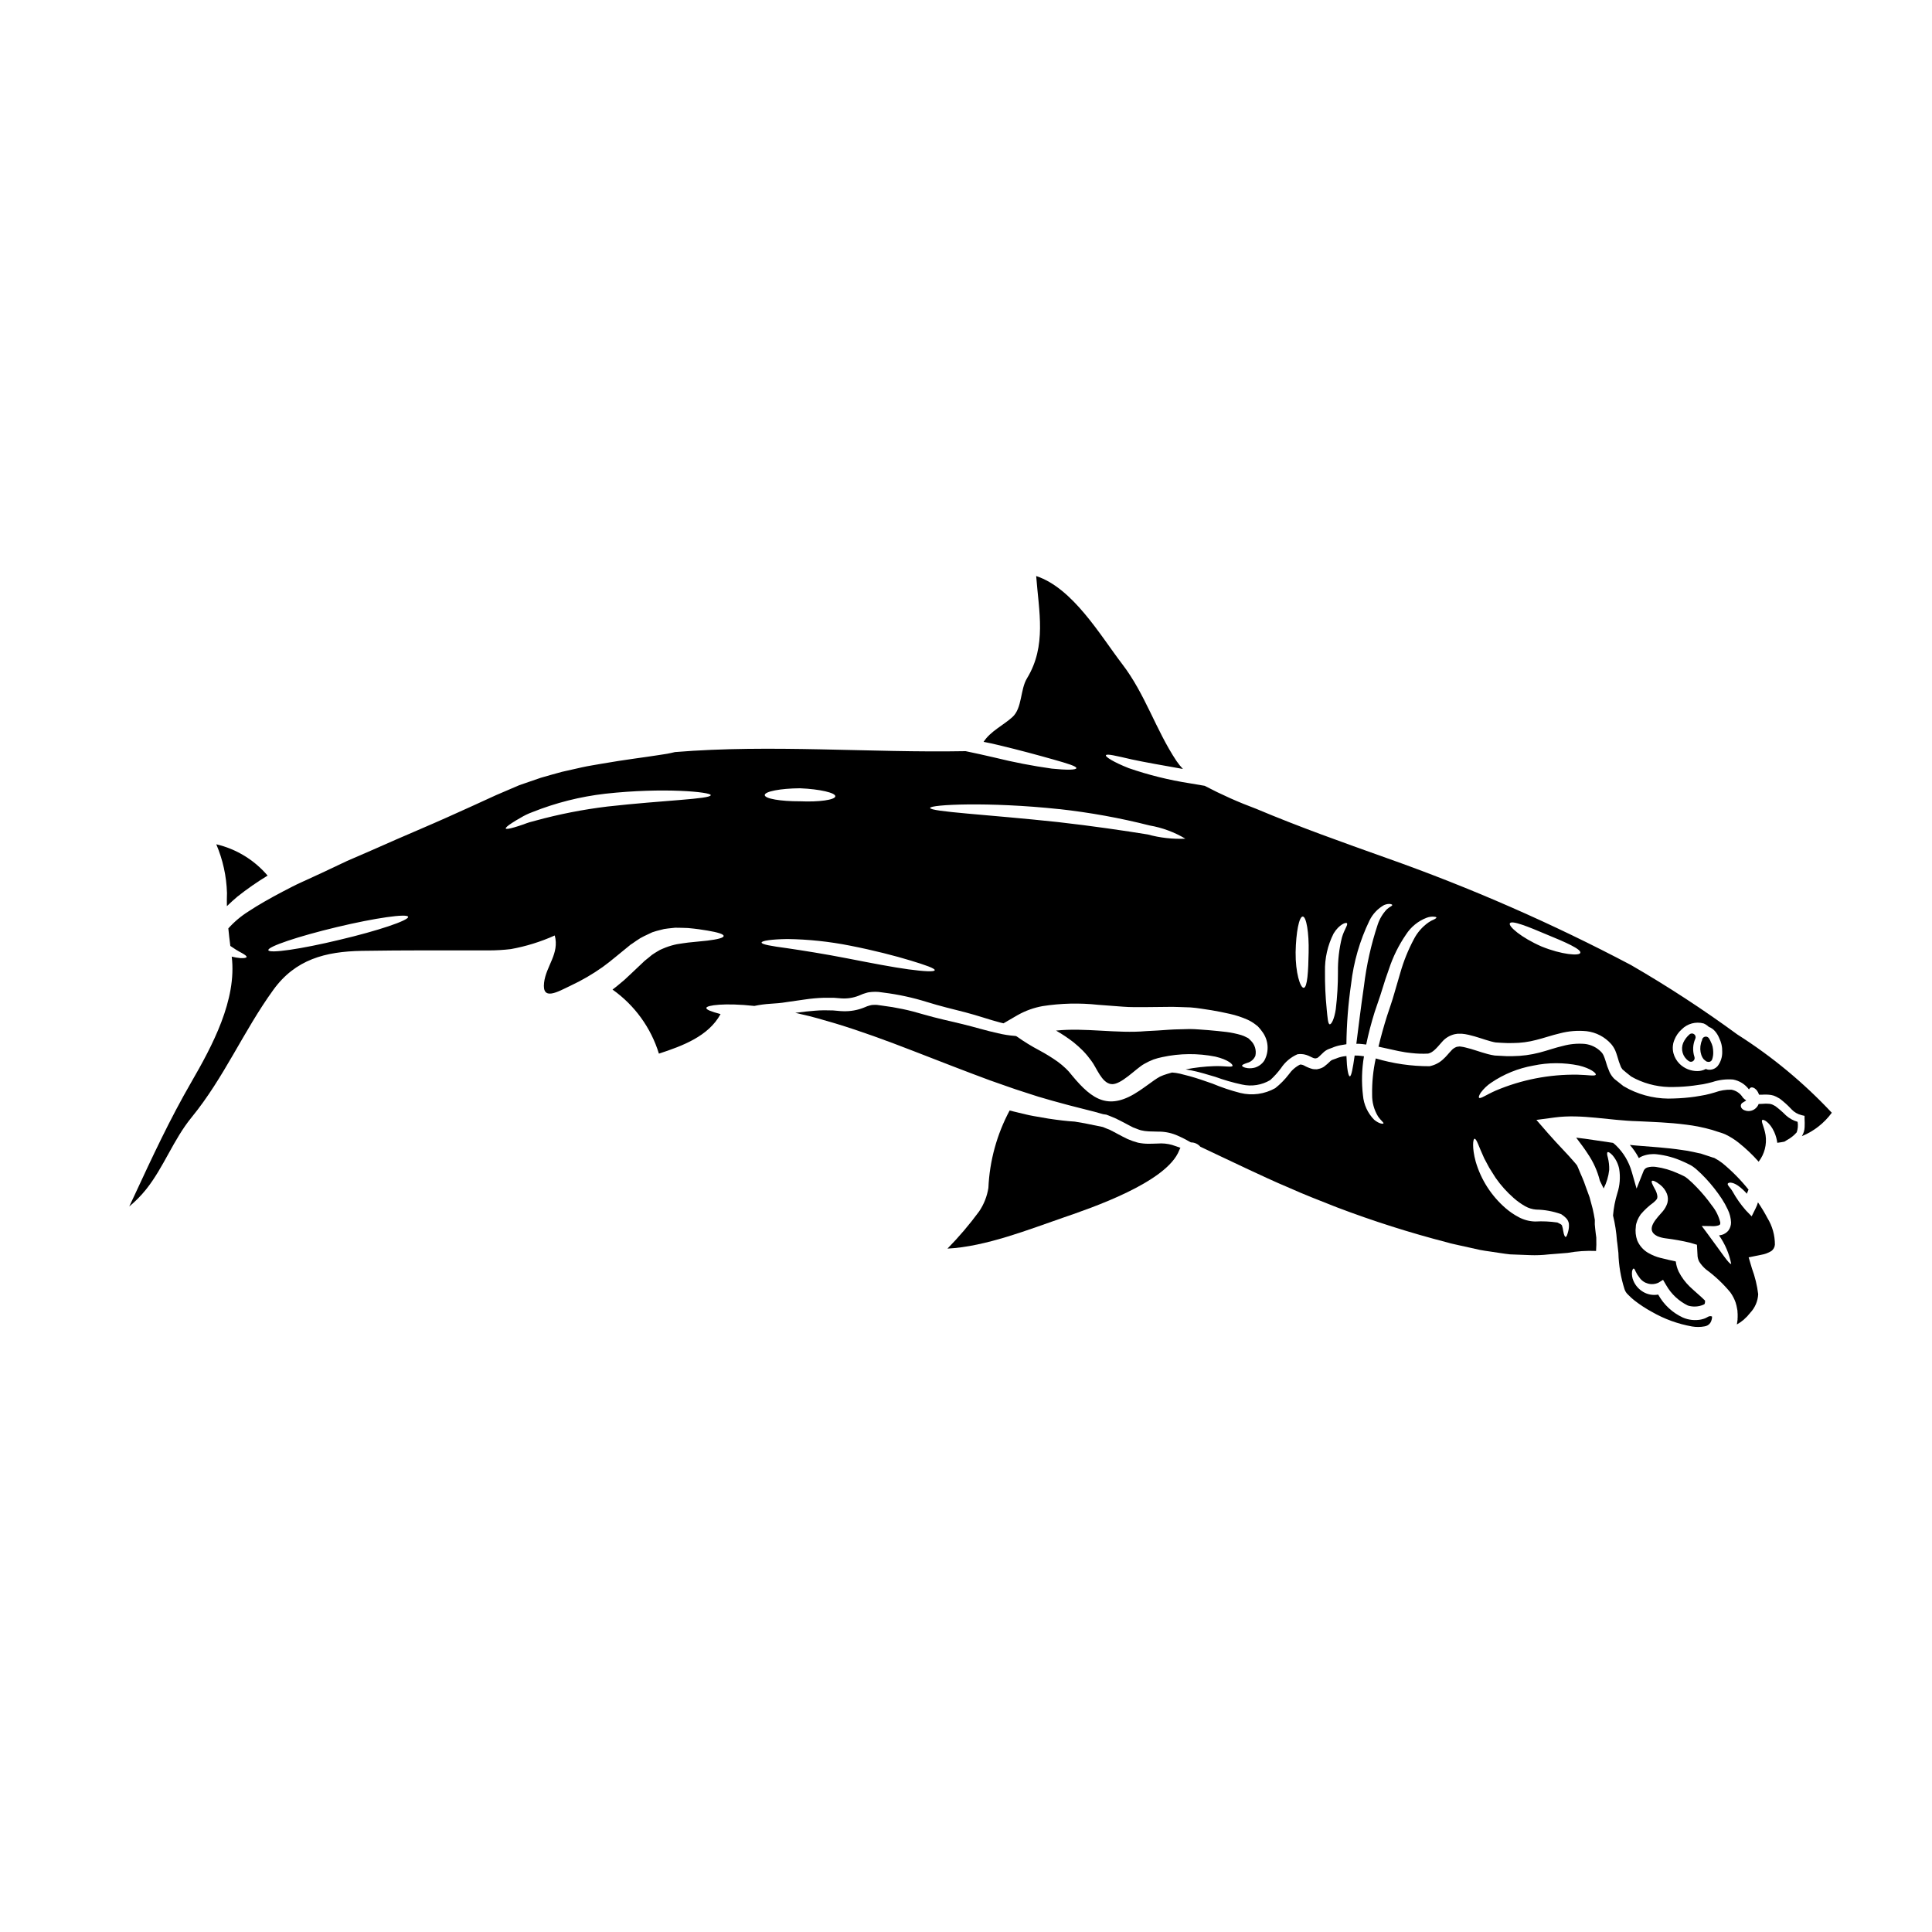 <?xml version="1.0" encoding="UTF-8"?>
<!-- Uploaded to: SVG Repo, www.svgrepo.com, Generator: SVG Repo Mixer Tools -->
<svg fill="#000000" width="800px" height="800px" version="1.1" viewBox="144 144 512 512" xmlns="http://www.w3.org/2000/svg">
 <g>
  <path d="m609.88 462.63c-0.152 0.559-0.363 1.098-0.629 1.609l-1.043 2.102-1.527-1.574c-1.359-1.547-2.547-3.238-3.543-5.039-0.594-1.02-1.492-1.711-1.242-2.078 0.18-0.289 1.098-0.512 2.688 0.551 0.871 0.625 1.664 1.348 2.359 2.16 0.004-0.055 0.02-0.109 0.039-0.164 0.113-0.32 0.246-0.633 0.395-0.938-2.051-2.562-4.359-4.906-6.891-6.992-0.664-0.52-1.375-0.977-2.121-1.367l-0.18-0.082h-0.082l-0.203-0.062-0.789-0.266-1.574-0.512-0.789-0.266-0.691-0.141-1.391-0.309v0.004c-0.965-0.219-1.938-0.387-2.918-0.508-4.016-0.613-8.094-0.84-12.129-1.18-0.57-0.039-1.121-0.102-1.691-0.16l-0.004-0.004c0.938 1.062 1.738 2.234 2.387 3.488 0.285-0.211 0.602-0.387 0.938-0.512 1.238-0.484 2.574-0.652 3.894-0.488 2.363 0.27 4.672 0.91 6.832 1.898 0.57 0.242 1.18 0.531 1.73 0.816l0.395 0.203c0.191 0.105 0.371 0.223 0.551 0.348 0.289 0.203 0.57 0.43 0.82 0.629h-0.004c0.918 0.805 1.797 1.656 2.629 2.551 1.543 1.664 2.949 3.449 4.199 5.344 0.602 0.918 1.133 1.879 1.594 2.875 0.512 1.059 0.805 2.207 0.855 3.383 0.004 0.762-0.234 1.504-0.672 2.121-0.453 0.57-1.074 0.984-1.777 1.184-0.242 0.059-0.508 0.098-0.73 0.141 1.586 2.262 2.688 4.832 3.223 7.543-0.449 0.309-2.652-3.121-6.344-8.078l-1.469-1.969 2.57 0.039v0.004c0.645 0.055 1.297-0.012 1.918-0.203 0.469-0.266 0.395-0.203 0.43-0.754v-0.004c-0.398-1.648-1.16-3.188-2.227-4.508-1.215-1.703-2.555-3.316-4.012-4.824-0.742-0.789-1.531-1.539-2.359-2.242-0.199-0.164-0.395-0.309-0.59-0.449-0.059-0.039-0.18-0.102-0.18-0.121l-0.395-0.203c-0.512-0.266-0.961-0.469-1.512-0.691v-0.004c-1.84-0.84-3.789-1.41-5.789-1.691-0.773-0.113-1.559-0.059-2.305 0.16-0.492 0.176-0.875 0.578-1.023 1.082l-1.793 4.508-1.281-4.469h-0.004c-0.742-2.621-2.152-5.004-4.098-6.91-0.27-0.262-0.559-0.508-0.855-0.738-3.543-0.488-6.789-1.059-9.77-1.387 1.082 1.43 2.121 2.793 3.019 4.18l-0.004 0.004c1.516 2.195 2.621 4.648 3.266 7.238 0.328 0.652 0.652 1.348 1 2.043 0.785-1.531 1.281-3.188 1.469-4.898 0.035-1.098-0.082-2.195-0.348-3.262-0.242-0.836-0.27-1.328-0.062-1.449 0.203-0.121 0.633 0.141 1.242 0.754v0.004c0.922 1.047 1.551 2.32 1.82 3.691 0.348 2.148 0.18 4.352-0.492 6.422-0.594 1.922-0.977 3.902-1.141 5.906 0.535 2.195 0.883 4.434 1.039 6.691 0.043 0.242 0.082 0.488 0.102 0.73 0.102 0.84 0.184 1.691 0.289 2.551h-0.004c0.086 3.234 0.629 6.441 1.609 9.523 0.176 0.566 0.5 1.074 0.938 1.469 0.551 0.582 1.145 1.117 1.777 1.609 1.441 1.113 2.969 2.109 4.57 2.977 3.289 1.891 6.887 3.195 10.625 3.859 1.086 0.184 2.199 0.18 3.281-0.02 0.613-0.078 1.168-0.402 1.531-0.898 0.191-0.285 0.324-0.605 0.395-0.941 0.078-0.254 0.109-0.523 0.082-0.789-0.836-0.309-1.223 0.289-1.969 0.531l-0.289 0.102c-0.203 0.059-0.395 0.121-0.609 0.16l0.004 0.004c-1.648 0.328-3.359 0.145-4.898-0.531-2.758-1.281-5.035-3.41-6.504-6.074-1.359 0.25-2.766 0.004-3.957-0.695-1.164-0.68-2.082-1.715-2.609-2.957-0.336-0.77-0.461-1.613-0.367-2.449 0.102-0.527 0.266-0.789 0.43-0.789 0.164 0 0.324 0.27 0.508 0.734v0.004c0.27 0.574 0.605 1.113 1 1.609 1.121 1.652 3.273 2.238 5.078 1.387l1.203-0.75 0.836 1.426v-0.004c1.324 2.332 3.324 4.207 5.731 5.387 1.383 0.43 2.879 0.344 4.203-0.246 0.078-0.102 0.059 0 0.141-0.059 0-0.102 0.141-0.082 0.141-0.223h0.004c0.078-0.254 0.102-0.523 0.062-0.789-1.102-1.102-2.551-2.285-4.019-3.672-1.191-1.148-2.184-2.484-2.938-3.957-0.41-0.859-0.676-1.781-0.785-2.731-1.223-0.289-2.59-0.551-3.981-0.922-1.203-0.293-2.359-0.77-3.426-1.402-1.254-0.758-2.238-1.895-2.812-3.246-0.422-1.18-0.547-2.449-0.367-3.691v-0.199l0.02-0.102 0.062-0.348c0.039-0.105 0.074-0.215 0.102-0.328 0.082-0.203 0.125-0.371 0.203-0.613 0.238-0.574 0.539-1.121 0.898-1.629 1.004-1.184 2.148-2.242 3.406-3.148 0.855-0.754 1.039-1 1.02-1.633-0.09-0.699-0.328-1.367-0.691-1.969-0.613-1.141-1-1.879-0.754-2.102 0.18-0.203 0.957 0.043 2.141 0.98 0.816 0.625 1.453 1.465 1.832 2.422 0.293 0.777 0.336 1.629 0.121 2.43-0.25 0.789-0.652 1.523-1.18 2.16-1.512 1.793-4.957 4.918-1.492 6.629 0.68 0.285 1.395 0.477 2.121 0.57 2.227 0.27 4.43 0.664 6.609 1.184l1.773 0.531 0.141 2.531h0.004c-0.016 0.684 0.145 1.363 0.469 1.965 0.496 0.773 1.109 1.469 1.812 2.059 2.383 1.746 4.543 3.781 6.426 6.059 0.586 0.816 1.051 1.707 1.387 2.652 0.188 0.586 0.332 1.188 0.426 1.797l0.082 0.449v0.285l0.043 0.551v0.918c0 0.062-0.023 0.223-0.023 0.223v0.367c-0.059 0.43-0.102 0.84-0.18 1.266 0.629-0.355 1.219-0.766 1.77-1.227 0.328-0.289 0.633-0.613 0.961-0.918l0.449-0.531 0.242-0.266 0.039-0.062 0.082-0.102 0.004 0.004c1.262-1.34 2.008-3.082 2.102-4.918-0.285-2.328-0.84-4.613-1.652-6.809l-0.879-2.957 3.305-0.672c0.961-0.156 1.883-0.496 2.715-1 0.551-0.406 0.891-1.031 0.938-1.711 0.004-2.477-0.676-4.906-1.969-7.019-0.758-1.441-1.598-2.836-2.516-4.176z"/>
  <path d="m450.77 447.05c-0.754 0-1.551 0.078-2.43 0.059-0.926 0-1.848-0.098-2.754-0.285-0.941-0.25-1.863-0.57-2.754-0.961-0.855-0.395-1.652-0.836-2.469-1.262-0.73-0.367-1.406-0.789-2.16-1.141l-1.203-0.488-0.59-0.246-0.141-0.059-0.223-0.043c-1.574-0.328-3.121-0.629-4.59-0.938-0.898-0.164-1.773-0.309-2.633-0.449-2.039-0.121-4.359-0.395-6.949-0.789-1.266-0.223-2.609-0.449-4-0.691-1.391-0.242-2.793-0.613-4.262-0.961-0.672-0.141-1.367-0.348-2.039-0.508h-0.008c-3.387 6.328-5.312 13.34-5.629 20.512-0.352 2.227-1.184 4.352-2.445 6.219-2.562 3.488-5.371 6.785-8.402 9.875 10.176-0.512 21.859-5.18 30.699-8.219 7.281-2.508 27.492-9.34 30.73-17.867h0.004c0.082-0.219 0.184-0.43 0.309-0.629-0.691-0.242-1.426-0.492-2.199-0.754l-0.004-0.004c-1.254-0.352-2.562-0.48-3.859-0.371z"/>
  <path d="m204.13 384.14c0.898-0.879 1.836-1.711 2.812-2.551h0.004c2.543-2.012 5.203-3.863 7.973-5.547-3.531-4.144-8.297-7.055-13.602-8.301 1.742 4.09 2.703 8.469 2.836 12.91-0.043 1.242-0.043 2.367-0.023 3.488z"/>
  <path d="m591.72 418.14c-0.703 0.609-1.266 1.363-1.648 2.211-0.73 1.734-0.141 3.742 1.41 4.805 0.344 0.285 0.836 0.309 1.199 0.051 0.363-0.258 0.512-0.727 0.355-1.145-0.52-1.582-0.43-3.301 0.25-4.82 0.176-0.426 0.031-0.918-0.344-1.184-0.379-0.266-0.891-0.23-1.23 0.082z"/>
  <path d="m617.32 439.61c-0.871-0.879-1.805-1.695-2.793-2.445-0.242-0.164-0.59-0.309-0.898-0.469-0.219-0.078-0.445-0.133-0.672-0.168-0.633-0.07-1.266-0.07-1.898 0-0.309 0-0.652 0.043-1 0.043-0.324 0.844-1.016 1.488-1.875 1.754-0.602 0.188-1.254 0.16-1.836-0.082-0.352-0.113-0.656-0.344-0.859-0.652-0.129-0.211-0.18-0.465-0.141-0.715 0.043-0.246 0.188-0.469 0.395-0.609 0.254-0.137 0.496-0.285 0.73-0.449 0.082-0.062 0.184-0.121 0.289-0.203-0.336-0.207-0.641-0.461-0.898-0.758-0.664-1.102-1.773-1.859-3.039-2.078-1.473-0.039-2.945 0.203-4.328 0.711-0.879 0.27-1.73 0.492-2.57 0.672-0.84 0.18-1.789 0.309-2.711 0.469v0.004c-1.852 0.262-3.719 0.418-5.586 0.473-4.125 0.223-8.234-0.629-11.93-2.469l-1.492-0.82-2.359-1.875-0.004 0.004c-0.527-0.52-0.965-1.129-1.285-1.797-0.441-1.008-0.809-2.043-1.102-3.102-0.133-0.438-0.289-0.863-0.469-1.281-0.141-0.332-0.332-0.633-0.57-0.898-1.168-1.25-2.746-2.039-4.445-2.223-1.941-0.16-3.894 0.02-5.773 0.531-1.996 0.449-4.035 1.203-6.238 1.773-2.297 0.598-4.66 0.91-7.035 0.938-1.086 0.035-2.176 0.008-3.262-0.082l-1.551-0.082c-0.512-0.078-0.652-0.121-1-0.18v-0.004c-0.289-0.051-0.578-0.121-0.859-0.203-2.141-0.57-4.039-1.328-5.852-1.73v-0.004c-0.375-0.102-0.758-0.176-1.141-0.223l-0.449-0.062-0.754 0.102h-0.004c-0.602 0.207-1.133 0.582-1.527 1.082-0.613 0.609-1.223 1.469-2.141 2.262v0.004c-0.945 0.867-2.109 1.473-3.363 1.75l-0.082 0.02-0.082 0.023h-0.004c-4.832 0.008-9.637-0.688-14.27-2.062-0.691 3.141-1.016 6.352-0.961 9.566-0.039 2.031 0.5 4.031 1.551 5.773 0.754 1.121 1.574 1.648 1.449 1.875-0.082 0.164-1.039 0.184-2.449-0.957-1.711-1.738-2.766-4.019-2.977-6.449-0.414-3.453-0.324-6.949 0.266-10.379-0.512-0.078-1.02-0.141-1.531-0.18-0.305 0-0.629 0-0.938-0.023-0.488 3.43-0.879 5.512-1.281 5.512-0.406 0-0.789-2.039-0.898-5.379-0.27 0.039-0.512 0.078-0.789 0.098v-0.004c-0.676 0.113-1.336 0.305-1.969 0.574l-1.02 0.367c-0.16 0.074-0.309 0.168-0.445 0.281-0.543 0.547-1.121 1.051-1.734 1.512-0.445 0.293-0.941 0.496-1.469 0.59l-0.246 0.062v0.004c-0.18 0.031-0.363 0.039-0.547 0.02-0.281 0.008-0.562-0.023-0.84-0.086-0.75-0.211-1.477-0.512-2.16-0.895-0.324-0.18-0.691-0.27-1.062-0.266-1.199 0.609-2.227 1.508-2.996 2.609-1.039 1.359-2.246 2.586-3.59 3.648-2.812 1.586-6.121 2.039-9.258 1.27-2.512-0.641-4.973-1.465-7.363-2.469-2.141-0.754-4.199-1.469-6.035-1.969-0.918-0.223-1.793-0.449-2.613-0.672-0.684-0.156-1.379-0.258-2.078-0.305-0.449 0.121-0.898 0.242-1.367 0.395h0.004c-0.629 0.184-1.242 0.414-1.836 0.691-0.527 0.293-1.039 0.613-1.531 0.961-1.141 0.789-2.406 1.77-3.938 2.789-7.93 5.344-12.336 2.59-17.82-4.035l-0.84-1.02c-0.285-0.328-0.547-0.551-0.816-0.84l0.004 0.004c-0.68-0.652-1.402-1.258-2.16-1.812-1.566-1.109-3.203-2.117-4.894-3.019-2.043-1.082-4.016-2.293-5.902-3.629l-0.223-0.141c-0.102-0.023-0.223-0.023-0.328-0.043v-0.004c-1.52-0.113-3.027-0.352-4.508-0.711-3.019-0.652-6.16-1.633-9.34-2.406-3.18-0.77-6.934-1.574-10.422-2.59-3.578-1.09-7.242-1.867-10.949-2.324l-1.352-0.188c-0.223-0.039-0.672 0.02-1 0-0.34 0.016-0.676 0.078-1 0.184-0.406 0.109-0.801 0.254-1.18 0.43-1.832 0.773-3.809 1.133-5.793 1.059-1-0.02-1.793-0.16-2.629-0.203-0.836-0.043-1.613 0-2.41-0.039-1.574 0-3.18 0.184-4.769 0.328-0.98 0.121-1.898 0.242-2.856 0.348 0.488 0.121 0.938 0.184 1.426 0.328 2.961 0.629 6.039 1.551 9.301 2.508 6.488 1.969 13.461 4.508 20.637 7.301s13.992 5.445 20.172 7.731c3.117 1.059 6.055 2.18 8.828 3.039 1.406 0.426 2.731 0.918 4.039 1.305l3.731 1.082c6.078 1.73 10.871 2.754 13.48 3.57v-0.008c0.164 0.016 0.328 0.043 0.488 0.078l0.328 0.043 0.266 0.102 0.082 0.039 0.141 0.039 0.594 0.242 1.199 0.492c0.84 0.367 1.691 0.855 2.551 1.281 0.789 0.395 1.508 0.84 2.242 1.18 0.691 0.223 1.449 0.609 2.039 0.75v0.008c0.711 0.172 1.434 0.277 2.16 0.305 0.754 0.039 1.531 0.02 2.328 0.062v0.004c1.66-0.039 3.309 0.258 4.852 0.871 1.199 0.496 2.363 1.07 3.488 1.719 0.141 0.078 0.242 0.141 0.367 0.199l0.121 0.062c0.957 0 1.867 0.414 2.488 1.141 3.41 1.609 7.711 3.672 12.727 6.019 3.305 1.527 6.894 3.238 10.809 4.871 3.879 1.75 8.121 3.387 12.562 5.141 9.656 3.672 19.512 6.805 29.52 9.383l0.711 0.203c0.023 0.02 0.43 0.102 0.613 0.141l1.449 0.328c0.957 0.203 1.918 0.43 2.856 0.629 0.938 0.199 1.898 0.43 2.832 0.633 0.938 0.203 1.816 0.289 2.711 0.43 1.773 0.242 3.543 0.57 5.281 0.754 1.773 0.059 3.512 0.141 5.223 0.199l0.004 0.004c1.695 0.066 3.391 0 5.078-0.199 1.672-0.164 3.301-0.223 4.938-0.395h-0.004c2.496-0.449 5.031-0.621 7.566-0.512 0.082-1.086 0.102-2.176 0.059-3.266 0.008-0.094 0.008-0.188 0-0.281-0.102-0.789-0.203-1.469-0.285-2.305v-0.004c-0.113-0.789-0.148-1.586-0.102-2.383-0.164-1-0.348-1.969-0.57-2.938-0.289-1.059-0.551-2.078-0.82-3.059-0.348-0.957-0.691-1.898-1.02-2.793-0.59-1.836-1.406-3.445-1.996-4.957-0.102-0.242-0.203-0.469-0.309-0.691-0.184-0.223-0.328-0.43-0.531-0.652-1.918-2.281-4.445-4.75-7.117-7.809l-3.121-3.59 4.875-0.652c7.156-0.957 14.375 0.816 22.066 1 3.914 0.203 8.176 0.309 12.641 0.898l0.008-0.004c2.356 0.285 4.688 0.754 6.973 1.406l1.574 0.512 0.789 0.242 0.531 0.184 0.57 0.223v0.004c1.27 0.602 2.469 1.348 3.566 2.223 1.91 1.52 3.688 3.207 5.305 5.035 1.547-2.004 2.207-4.551 1.836-7.055-0.395-2.305-1.262-3.609-0.879-3.981 0.242-0.305 2.019 0.551 3.199 3.223v0.004c0.395 0.895 0.66 1.844 0.789 2.812 0.059 0 0.121-0.039 0.199-0.039 0.551-0.062 1.102-0.164 1.672-0.27 0.223-0.141 0.469-0.266 0.691-0.43l0.004 0.004c0.973-0.52 1.844-1.207 2.57-2.039 0.32-0.895 0.402-1.859 0.242-2.793-1.133-0.324-2.18-0.898-3.059-1.684zm-59.629 26.145 0.078 0.039c0.434 0.277 0.836 0.598 1.203 0.961 0.41 0.395 0.684 0.91 0.789 1.469 0.07 0.688 0.016 1.387-0.16 2.059-0.242 0.961-0.469 1.512-0.691 1.512s-0.473-0.551-0.633-1.551h-0.004c-0.066-0.516-0.18-1.023-0.348-1.512-0.141-0.242-0.488-0.426-1.203-0.75v-0.004c-1.953-0.285-3.934-0.375-5.902-0.266-1.516-0.039-2.996-0.43-4.332-1.145-1.25-0.656-2.418-1.457-3.488-2.383-3.781-3.269-6.535-7.559-7.93-12.359-1-3.648-0.715-6.016-0.309-6.039 0.551-0.059 1.121 2.062 2.57 5.184 0.395 0.75 0.859 1.574 1.328 2.488 0.531 0.855 1.121 1.75 1.711 2.711 1.367 1.953 2.961 3.731 4.754 5.305 0.957 0.848 2.004 1.594 3.121 2.223 0.871 0.484 1.836 0.773 2.832 0.855 2.254 0.035 4.488 0.441 6.613 1.203zm4.383-36.953c-7.445-0.121-14.84 1.316-21.699 4.223-2.508 1.102-4.059 2.262-4.406 1.898-0.164-0.184 0-0.652 0.469-1.387h0.004c0.75-1.012 1.668-1.891 2.711-2.59 3.367-2.293 7.184-3.848 11.195-4.551 3.981-0.84 8.09-0.848 12.074-0.02 3.078 0.734 4.668 2.039 4.469 2.43-0.207 0.465-1.973 0.055-4.816-0.004z"/>
  <path d="m604.49 418.2c-9.082-6.656-18.52-12.82-28.266-18.457-20.895-11.031-42.562-20.516-64.84-28.387-11.559-4.117-23.105-8.219-34.422-12.988h0.004c-4.703-1.746-9.289-3.789-13.727-6.121-1.285-0.219-2.609-0.426-3.938-0.668-5.504-0.855-10.926-2.199-16.191-4.019-3.981-1.574-6.18-2.981-6.039-3.387 0.164-0.512 2.754 0.141 6.832 1.078 3.469 0.754 8.238 1.574 13.582 2.531l0.004 0.004c-0.629-0.66-1.203-1.371-1.715-2.125-5.484-8.238-8.266-17.711-14.375-25.676-5.754-7.508-13.051-20.129-22.801-23.328 0.711 9.359 2.812 18.5-2.43 27.098-1.836 3.019-1.238 7.894-3.871 10.281-2.363 2.141-5.902 3.812-7.629 6.566 1.203 0.223 2.43 0.488 3.672 0.789 5.871 1.387 11.094 2.832 14.867 3.898 3.769 1.062 6.117 1.793 6.039 2.281-0.078 0.488-2.551 0.531-6.508 0.121-5.106-0.715-10.172-1.695-15.176-2.934-2.711-0.633-5.301-1.203-7.668-1.691-25.391 0.469-51.562-1.836-77.023 0.242-1.391 0.344-2.801 0.605-4.223 0.785-3.648 0.59-8.949 1.203-15.352 2.328-1.609 0.305-3.281 0.527-5.019 0.918-1.734 0.391-3.488 0.789-5.34 1.203-1.816 0.488-3.691 1.02-5.609 1.574l-5.711 1.969-6.137 2.629c-2.039 0.941-4.141 1.898-6.297 2.879-4.328 1.969-8.828 3.996-13.457 5.977-4.629 1.98-9.117 3.938-13.383 5.832-2.144 0.938-4.262 1.855-6.344 2.754-2.059 0.98-4.078 1.918-6.059 2.859-1.98 0.941-3.938 1.816-5.789 2.668-0.469 0.223-0.938 0.43-1.41 0.652l-1.223 0.609c-0.875 0.473-1.75 0.922-2.609 1.348-3.367 1.773-6.441 3.512-9.055 5.242h0.004c-1.988 1.242-3.785 2.758-5.348 4.504 0.141 1.531 0.328 3.059 0.531 4.648 0.977 0.695 1.996 1.324 3.059 1.879 0.879 0.488 1.309 0.836 1.242 1.059-0.062 0.223-0.609 0.328-1.609 0.289-0.781-0.07-1.562-0.203-2.324-0.395 1.41 11.461-5.18 23.699-10.746 33.324-5.691 9.84-10.301 19.762-15.07 30.039-0.449 0.941-0.898 1.898-1.348 2.859v-0.004c1.641-1.355 3.137-2.871 4.469-4.531 4.723-5.93 7.219-13.176 12.07-19.105 8.629-10.562 13.707-22.801 21.648-33.77 5.852-8.098 13.809-10.16 23.43-10.34 11.281-0.184 22.434-0.121 33.711-0.121h0.004c1.941-0.004 3.883-0.117 5.809-0.348 4.008-0.723 7.914-1.938 11.629-3.609 1.305 4.828-2.328 8.117-2.832 12.52-0.574 4.938 3.648 2.387 7.016 0.789h-0.004c2.977-1.387 5.82-3.039 8.5-4.938 0.594-0.43 1.18-0.879 1.734-1.309 0.609-0.488 1.223-0.977 1.816-1.469 1.203-1 2.406-1.969 3.543-2.894l0.371-0.309 0.242-0.141 0.449-0.309 0.879-0.613v0.008c0.609-0.438 1.258-0.82 1.934-1.145 0.754-0.348 1.488-0.691 2.199-1.039 0.715-0.266 1.43-0.43 2.121-0.609h0.004c0.656-0.203 1.332-0.336 2.019-0.395 0.672-0.059 1.309-0.121 1.918-0.203 1.223 0.023 2.363 0.023 3.387 0.082 2.062 0.184 3.773 0.43 5.16 0.672 2.754 0.469 4.301 0.938 4.301 1.43 0 0.492-1.547 0.898-4.359 1.242l-5.039 0.508c-0.961 0.102-1.918 0.289-2.957 0.43h-0.004c-1.027 0.211-2.039 0.504-3.016 0.879-0.492 0.223-1.02 0.395-1.488 0.633s-0.898 0.547-1.371 0.816c-0.551 0.324-1.062 0.707-1.527 1.141l-0.84 0.672-0.426 0.348-0.062 0.062-0.082 0.078-0.039 0.043-0.062 0.059-3.281 3.102-1.793 1.672c-0.672 0.57-1.367 1.141-2.078 1.73-0.328 0.266-0.691 0.512-1.02 0.789l-0.004 0.004c5.859 4.144 10.184 10.113 12.293 16.977 6.297-2.059 13.133-4.609 16.336-10.48-2.426-0.652-3.793-1.141-3.769-1.629 0-0.715 4.832-1.391 12.746-0.531l-0.004-0.004c1.383-0.293 2.789-0.48 4.199-0.57 0.711-0.043 1.449-0.102 2.18-0.164 0.73-0.062 1.391-0.16 2.184-0.285 1.531-0.223 3.102-0.449 4.691-0.672h0.004c1.695-0.258 3.402-0.414 5.117-0.469h2.664c0.898 0.039 1.793 0.18 2.57 0.18 1.559 0.027 3.106-0.293 4.527-0.938 0.434-0.199 0.883-0.359 1.344-0.484 0.539-0.184 1.105-0.285 1.672-0.309 0.578-0.043 1.156-0.043 1.734 0l1.367 0.184h-0.004c3.871 0.48 7.691 1.309 11.414 2.469 3.586 1.121 6.828 1.875 10.234 2.754 3.406 0.883 6.402 1.969 9.277 2.711 0.289 0.082 0.551 0.145 0.836 0.203l3.856-2.242v0.004c2.027-1.129 4.223-1.91 6.504-2.324 4.863-0.758 9.809-0.875 14.703-0.348 2.203 0.164 4.383 0.328 6.508 0.492 1.039 0.082 2.078 0.121 2.977 0.121h3.148l6-0.062c1.938-0.039 3.977 0.102 5.848 0.141 1.922 0.125 3.812 0.512 5.609 0.754 1.574 0.27 3.242 0.59 4.832 0.961 1.598 0.355 3.156 0.867 4.652 1.527 0.762 0.344 1.48 0.773 2.141 1.289l0.508 0.395 0.164 0.141c0.02 0.023 0.059 0.082 0.059 0.082l0.082 0.082 0.16 0.18h0.004c0.266 0.293 0.512 0.598 0.734 0.922 1.754 2.238 1.996 5.309 0.613 7.789-0.582 0.863-1.438 1.5-2.426 1.816-0.648 0.184-1.328 0.238-2 0.16-1.02-0.141-1.469-0.449-1.449-0.672 0.02-0.223 0.512-0.426 1.328-0.711v-0.004c0.992-0.242 1.812-0.949 2.199-1.895 0.316-1.48-0.16-3.019-1.262-4.059-0.156-0.176-0.328-0.34-0.508-0.488l-0.184-0.164h-0.039l-0.328-0.16v-0.004c-0.461-0.254-0.945-0.461-1.449-0.613-1.277-0.371-2.578-0.645-3.898-0.816-1.469-0.16-3.039-0.348-4.832-0.488-1.574-0.082-3.18-0.289-4.934-0.289-1.773 0.082-3.512 0.043-5.488 0.184-1.977 0.141-3.938 0.285-6.019 0.367-7.769 0.691-16.211-0.957-23.879-0.141l0.004 0.004c1.609 0.926 3.156 1.961 4.629 3.098 0.859 0.695 1.684 1.438 2.469 2.223 0.43 0.469 0.898 0.938 1.242 1.387 0 0 1 1.285 1.02 1.328 1.367 1.754 2.691 5.812 5.242 6.141 2.551 0.324 6.539-4.137 8.75-5.348 0.789-0.457 1.617-0.852 2.469-1.18 0.77-0.266 1.559-0.477 2.359-0.637 4.613-0.996 9.383-1.035 14.016-0.121 3.465 0.816 4.668 2.078 4.566 2.426-0.102 0.512-2.039 0-4.852 0.102h-0.004c-2.539 0.082-5.07 0.367-7.566 0.859 0.488 0.082 0.957 0.184 1.488 0.266 1.969 0.395 3.977 1 6.297 1.691v-0.004c2.328 0.855 4.715 1.547 7.141 2.062 2.555 0.578 5.231 0.156 7.481-1.18 1.059-0.965 2.019-2.027 2.871-3.18 1.07-1.621 2.586-2.894 4.367-3.672 0.031 0.004 0.066 0.004 0.102 0 2.281-0.348 3.75 1.082 4.449 1.082 0.098 0.059 0.141 0.02 0.199 0.02h0.043l0.16-0.039 0.27-0.062c0.059 0 0.059 0 0.059-0.039 0-0.039 0.039 0 0.141-0.102 0.328-0.203 0.734-0.711 1.43-1.328 0.387-0.367 0.832-0.66 1.324-0.871l1-0.371-0.004 0.004c0.707-0.309 1.445-0.535 2.203-0.676 0.512-0.078 1.043-0.18 1.574-0.266v0.004c0.059-5.34 0.473-10.668 1.242-15.949 0.664-5.848 2.312-11.543 4.879-16.844 0.844-1.727 2.195-3.16 3.871-4.102 1.367-0.551 2.18-0.18 2.16 0 0 0.27-0.672 0.43-1.449 1.141v0.004c-1.082 1.148-1.902 2.519-2.402 4.016-1.758 5.297-2.981 10.758-3.648 16.297-0.84 5.789-1.492 11.137-2.019 15.316h0.73c0.633 0.039 1.262 0.121 1.879 0.203 0.57-2.773 1.328-5.672 2.242-8.609 0.672-2.078 1.406-3.996 1.969-5.902 0.562-1.91 1.203-3.773 1.84-5.551 1.062-3.227 2.582-6.289 4.504-9.094 1.301-2.027 3.215-3.586 5.465-4.445 0.609-0.234 1.266-0.332 1.918-0.285 0.449 0.039 0.672 0.102 0.672 0.223s-0.18 0.285-0.551 0.469v0.004c-0.523 0.211-1.02 0.473-1.488 0.785-1.684 1.168-3.051 2.738-3.977 4.566-1.488 2.797-2.676 5.746-3.543 8.793-0.508 1.75-1.059 3.586-1.609 5.512-0.551 2-1.281 3.981-1.918 5.957-0.879 2.793-1.633 5.512-2.262 8.141 1.406 0.285 2.812 0.629 4.199 0.918 0.754 0.203 1.512 0.305 2.262 0.449 0.348 0.059 0.789 0.16 1.102 0.18l1.18 0.145 0.004-0.004c1.461 0.176 2.938 0.223 4.406 0.145 1.262-0.289 2.141-1.328 3.629-3.039 0.879-1.059 2.082-1.797 3.422-2.102l0.754-0.121 0.004-0.004c0.359-0.02 0.723-0.02 1.082 0 0.617 0.051 1.23 0.148 1.832 0.289 2.16 0.488 4.121 1.262 5.957 1.754 0.219 0.07 0.445 0.125 0.672 0.164 0.18 0.02 0.359 0.055 0.531 0.102l1.547 0.102c1.062 0.078 2.062 0.078 3.019 0.059 2.078-0.008 4.148-0.281 6.16-0.812 2.078-0.508 4.16-1.262 6.383-1.773v-0.004c2.281-0.594 4.648-0.781 6.996-0.551 2.519 0.297 4.844 1.512 6.527 3.41 0.438 0.516 0.801 1.094 1.078 1.711 0.219 0.531 0.41 1.074 0.57 1.629 0.242 0.902 0.543 1.789 0.898 2.652 0.121 0.328 0.43 0.633 0.43 0.711l1.141 0.961 1.18 0.938 1.098 0.59c3.18 1.559 6.695 2.309 10.234 2.188 1.746-0.02 3.488-0.145 5.223-0.371l2.508-0.367c0.879-0.16 1.672-0.367 2.449-0.57h-0.004c1.766-0.59 3.629-0.816 5.484-0.672 1.691 0.309 3.199 1.25 4.223 2.633 0.094-0.199 0.242-0.363 0.43-0.473 0.395-0.199 1 0 1.574 0.613 0.293 0.375 0.52 0.797 0.672 1.246 0.273 0.02 0.547 0.02 0.816 0 0.797-0.062 1.598-0.035 2.387 0.082 0.469 0.074 0.922 0.227 1.344 0.449 0.309 0.16 0.59 0.305 0.918 0.508 1.133 0.855 2.188 1.809 3.148 2.852 0.719 0.758 1.641 1.289 2.652 1.531l0.789 0.184v0.715c0.047 0.746 0.055 1.496 0.02 2.242-0.023 0.836-0.262 1.648-0.695 2.363-0.039 0.039-0.059 0.039-0.082 0.082 3.184-1.297 5.945-3.449 7.977-6.223-7.414-7.918-15.797-14.871-24.953-20.691zm-370.48-25.145c-10.215 2.469-18.676 3.691-18.895 2.754-0.215-0.938 7.914-3.672 18.152-6.121 10.238-2.449 18.738-3.648 18.895-2.711s-7.953 3.676-18.152 6.078zm70.848-35.301c-6.379 0.777-12.691 2.016-18.891 3.711-1.098 0.254-2.176 0.586-3.223 1-0.938 0.328-1.773 0.594-2.449 0.789-1.367 0.395-2.18 0.512-2.262 0.309s0.512-0.754 1.711-1.512c0.594-0.395 1.328-0.836 2.203-1.324 0.98-0.598 2.019-1.098 3.098-1.492 6.211-2.484 12.723-4.129 19.367-4.891 15.477-1.711 27.977-0.449 27.945 0.367 0.012 1.066-12.469 1.352-27.52 3.043zm51.168-4.852c5.281 0.223 9.445 1.203 9.34 2.141s-4.301 1.531-9.34 1.309c-5.16 0.02-9.359-0.691-9.359-1.652 0-0.965 4.176-1.754 9.336-1.801zm28.754 47.988c-4.199-0.57-9.91-1.672-16.168-2.898-6.258-1.223-11.93-2.102-16.027-2.711-4.141-0.551-6.754-1-6.754-1.488 0-0.488 2.613-0.879 6.852-0.941 5.57 0.078 11.121 0.668 16.582 1.754 6.34 1.242 11.988 2.711 16.027 3.938 4.039 1.223 6.508 2.098 6.422 2.566-0.082 0.469-2.734 0.348-6.957-0.223zm63.371-35.75c-6.059-0.98-14.441-2.223-23.758-3.281-18.641-2-33.898-2.731-33.898-3.754 0-0.875 15.379-1.691 34.281 0.328l0.004-0.008c8.047 0.891 16.027 2.336 23.879 4.332 3.348 0.574 6.562 1.766 9.48 3.504-3.371 0.152-6.742-0.23-9.996-1.125zm42.652 31.219c-0.082 4.981-0.328 9.363-1.309 9.422-0.898 0.039-2.203-3.996-2.141-9.445 0.102-5.262 0.918-9.422 1.879-9.445 0.961-0.027 1.691 4.312 1.57 9.469zm8.828-3.938c-0.75 3-1.105 6.086-1.059 9.18 0.008 3.289-0.184 6.574-0.574 9.84-0.395 2.652-1.18 4.102-1.629 4-0.449-0.102-0.551-1.691-0.789-4.078h0.004c-0.332-3.281-0.48-6.578-0.449-9.875-0.086-3.5 0.699-6.969 2.281-10.094 1.488-2.469 3.367-3.078 3.543-2.711 0.309 0.438-0.691 1.578-1.328 3.738zm52.898 2.41c-5.402-2.363-8.809-5.344-8.402-6.141 0.449-0.898 4.812 0.859 9.75 2.961 5.059 2.059 9.18 3.894 8.93 4.852-0.18 0.875-4.934 0.508-10.273-1.672zm46.656 31.688h0.004c-0.648 0.742-1.637 1.098-2.609 0.941-0.16-0.062-0.348-0.102-0.527-0.164v-0.004c-0.676 0.367-1.434 0.555-2.203 0.555-1.762 0.012-3.461-0.668-4.723-1.898-0.793-0.781-1.359-1.762-1.648-2.836-0.16-0.641-0.211-1.309-0.148-1.965l0.102-0.652v-0.004c0.078-0.32 0.184-0.633 0.309-0.938 0.414-1.055 1.07-1.996 1.918-2.754 1.516-1.539 3.746-2.141 5.832-1.574 0.5 0.215 0.957 0.52 1.348 0.898 0.676 0.25 1.277 0.68 1.73 1.242 0.43 0.523 0.781 1.105 1.039 1.734 0.129 0.27 0.246 0.551 0.348 0.836 0.062 0.168 0.117 0.336 0.164 0.508l0.102 0.395c0.145 0.637 0.203 1.285 0.184 1.938 0.031 1.348-0.395 2.668-1.215 3.742z"/>
  <path d="m597.68 420.79c0-0.055-0.117-0.289-0.141-0.34-0.039-0.117-0.09-0.227-0.148-0.332-0.141-0.352-0.316-0.684-0.527-0.992-0.254-0.355-0.707-0.5-1.117-0.363-0.414 0.133-0.691 0.516-0.699 0.949-0.125 0.234-0.215 0.488-0.266 0.75-0.285 1.035-0.25 2.133 0.098 3.148 0.02 0.059 0.102 0.25 0.129 0.305 0.074 0.191 0.172 0.371 0.301 0.535 0.066 0.129 0.16 0.242 0.266 0.34l0.449 0.367v-0.004c0.137 0.141 0.32 0.223 0.516 0.227 0.086 0.027 0.176 0.039 0.27 0.039 0.375 0 0.719-0.215 0.883-0.551 0.254-0.672 0.363-1.391 0.328-2.106-0.008-0.477-0.062-0.953-0.164-1.418z"/>
 </g>
</svg>